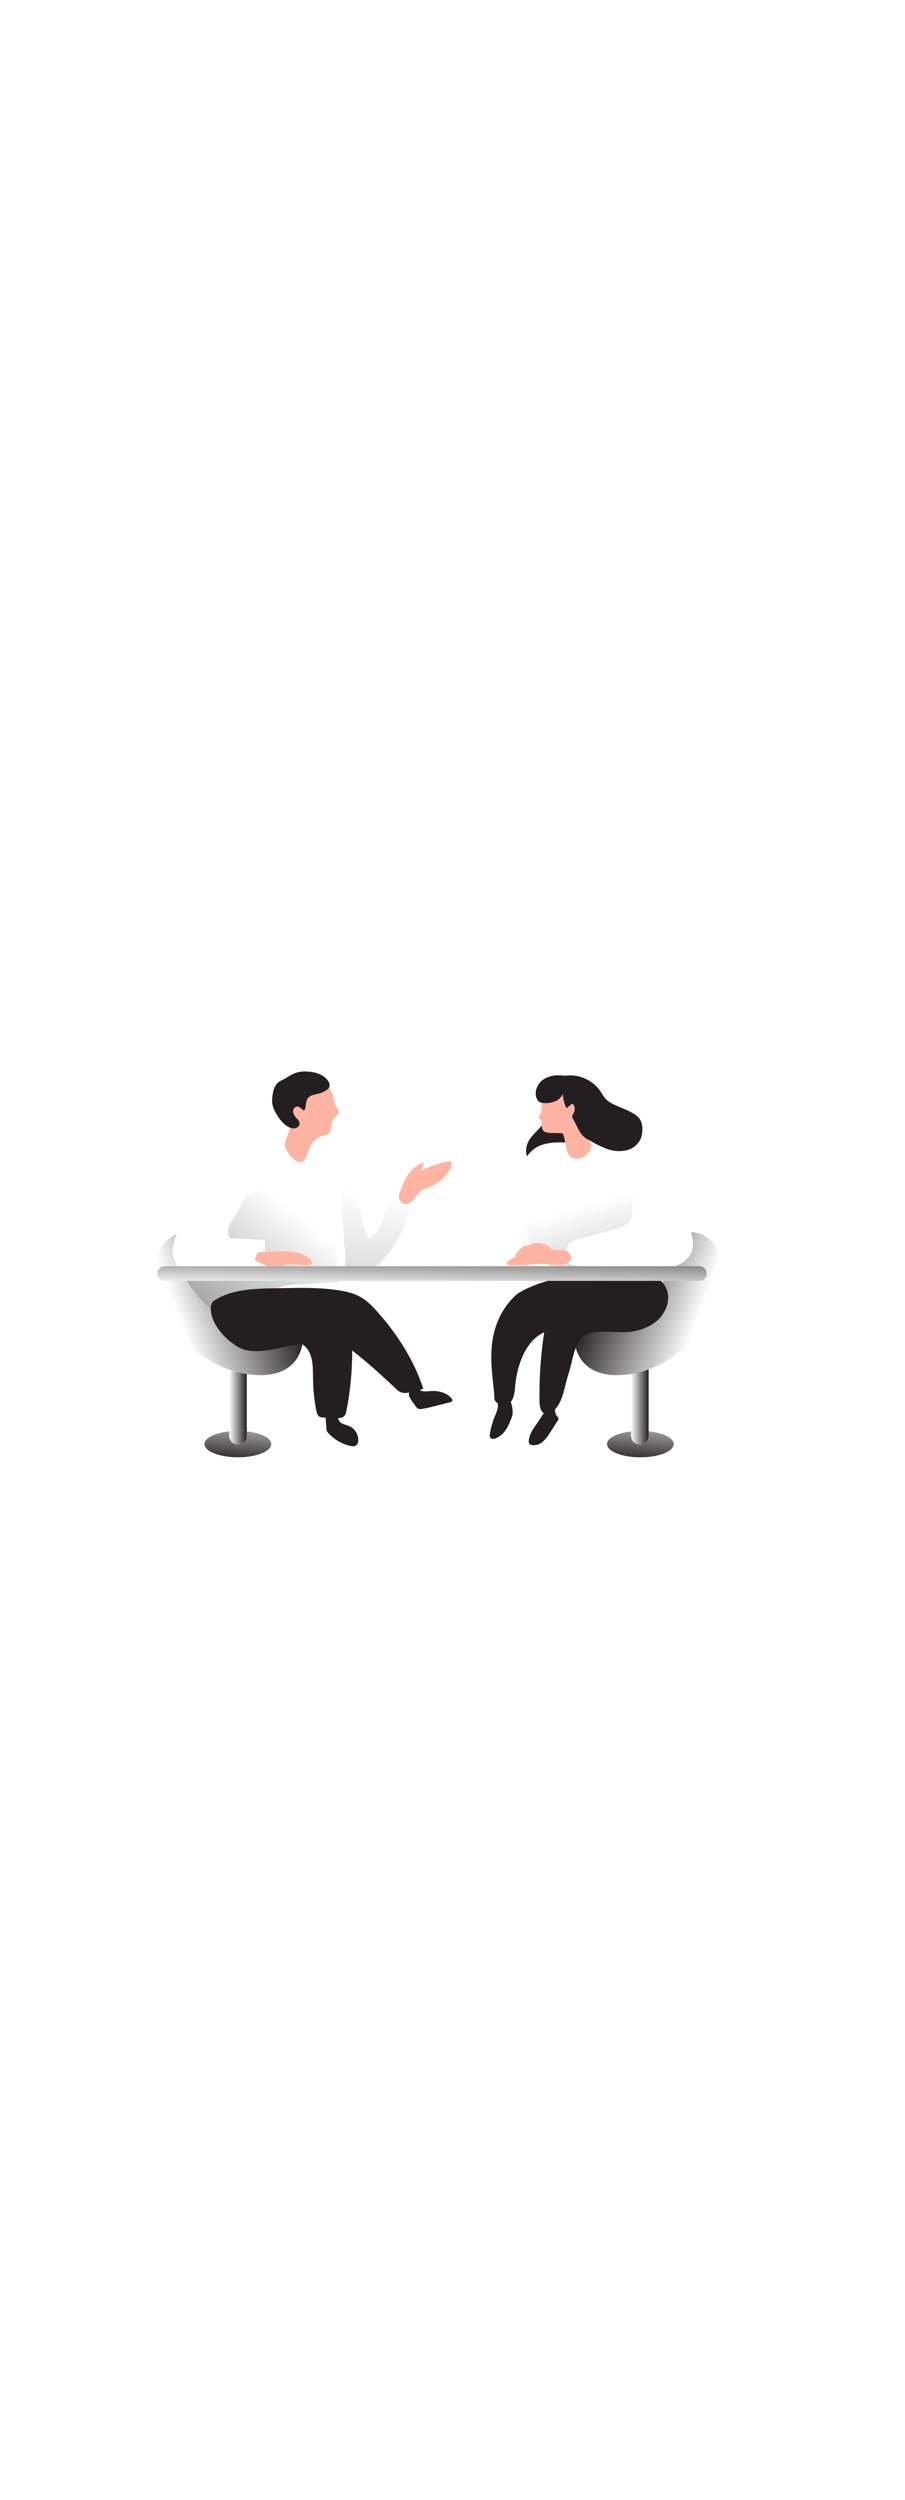 <svg xmlns="http://www.w3.org/2000/svg" xmlns:xlink="http://www.w3.org/1999/xlink" id="_0285_conversation" viewBox="0 0 500 500" data-imageid="conversation-29" class="illustrations_image" style="width: 181px;"><defs><style>.cls-1_conversation-29{fill:url(#linear-gradient);}.cls-1_conversation-29,.cls-2_conversation-29,.cls-3_conversation-29,.cls-4_conversation-29,.cls-5_conversation-29,.cls-6_conversation-29,.cls-7_conversation-29,.cls-8_conversation-29,.cls-9_conversation-29,.cls-10_conversation-29,.cls-11_conversation-29,.cls-12_conversation-29,.cls-13_conversation-29,.cls-14_conversation-29,.cls-15_conversation-29,.cls-16_conversation-29,.cls-17_conversation-29,.cls-18_conversation-29{stroke-width:0px;}.cls-2_conversation-29{fill:url(#linear-gradient-11-conversation-29);}.cls-3_conversation-29{fill:url(#linear-gradient-12-conversation-29);}.cls-4_conversation-29{fill:url(#linear-gradient-13-conversation-29);}.cls-5_conversation-29{fill:url(#linear-gradient-10-conversation-29);}.cls-6_conversation-29{fill:url(#linear-gradient-14-conversation-29);}.cls-7_conversation-29{fill:url(#linear-gradient-4-conversation-29);}.cls-8_conversation-29{fill:url(#linear-gradient-2-conversation-29);}.cls-9_conversation-29{fill:url(#linear-gradient-3-conversation-29);}.cls-10_conversation-29{fill:url(#linear-gradient-8-conversation-29);}.cls-11_conversation-29{fill:url(#linear-gradient-9-conversation-29);}.cls-12_conversation-29{fill:url(#linear-gradient-7-conversation-29);}.cls-13_conversation-29{fill:url(#linear-gradient-5-conversation-29);}.cls-14_conversation-29{fill:url(#linear-gradient-6-conversation-29);}.cls-15_conversation-29{isolation:isolate;opacity:.24;}.cls-15_conversation-29,.cls-18_conversation-29{fill:#68e1fd;}.cls-16_conversation-29{fill:#231f20;}.cls-17_conversation-29{fill:#ffb4a3;}</style><linearGradient id="linear-gradient-conversation-29" x1="744.53" y1="3807.48" x2="802.16" y2="3807.48" gradientTransform="translate(-473.1 4107.85) scale(1 -1)" gradientUnits="userSpaceOnUse"><stop offset="0" stop-color="#231f20" stop-opacity="0"></stop><stop offset="1" stop-color="#231f20"></stop></linearGradient><linearGradient id="linear-gradient-2-conversation-29" x1="826.63" y1="3802.84" x2="823.93" y2="3769.89" gradientTransform="translate(-471 4137.56) scale(1 -1)" xlink:href="#linear-gradient-conversation-29"></linearGradient><linearGradient id="linear-gradient-3-conversation-29" x1="819.59" y1="3807.41" x2="829.31" y2="3807.41" gradientTransform="translate(-471 4137.56) scale(1 -1)" xlink:href="#linear-gradient-conversation-29"></linearGradient><linearGradient id="linear-gradient-4-conversation-29" x1="-5547.78" y1="3818.69" x2="-5491.07" y2="3839.75" gradientTransform="translate(-5162.49 4107.85) rotate(-180)" xlink:href="#linear-gradient-conversation-29"></linearGradient><linearGradient id="linear-gradient-5-conversation-29" x1="796.28" y1="3882.41" x2="844.34" y2="3718.77" xlink:href="#linear-gradient-conversation-29"></linearGradient><linearGradient id="linear-gradient-6-conversation-29" x1="773.56" y1="3817.79" x2="827.83" y2="3795.92" xlink:href="#linear-gradient-conversation-29"></linearGradient><linearGradient id="linear-gradient-7-conversation-29" x1="675.29" y1="3760.55" x2="629.11" y2="3833.05" xlink:href="#linear-gradient-conversation-29"></linearGradient><linearGradient id="linear-gradient-8-conversation-29" x1="604.27" y1="3802.84" x2="601.56" y2="3769.89" gradientTransform="translate(-471 4137.56) scale(1 -1)" xlink:href="#linear-gradient-conversation-29"></linearGradient><linearGradient id="linear-gradient-9-conversation-29" x1="597.63" y1="3807.41" x2="607.34" y2="3807.41" gradientTransform="translate(-471 4137.56) scale(1 -1)" xlink:href="#linear-gradient-conversation-29"></linearGradient><linearGradient id="linear-gradient-10-conversation-29" x1="572.55" y1="3818.69" x2="629.26" y2="3839.75" xlink:href="#linear-gradient-conversation-29"></linearGradient><linearGradient id="linear-gradient-11-conversation-29" x1="680.79" y1="3889.89" x2="641.49" y2="3590.08" xlink:href="#linear-gradient-conversation-29"></linearGradient><linearGradient id="linear-gradient-12-conversation-29" x1="642.29" y1="3873.74" x2="530.52" y2="3729.54" xlink:href="#linear-gradient-conversation-29"></linearGradient><linearGradient id="linear-gradient-13-conversation-29" x1="657.09" y1="3775.94" x2="621.45" y2="3882.06" xlink:href="#linear-gradient-conversation-29"></linearGradient><linearGradient id="linear-gradient-14-conversation-29" x1="709.52" y1="3865.38" x2="710.06" y2="3895.7" gradientTransform="translate(-471 4137.56) scale(1 -1)" xlink:href="#linear-gradient-conversation-29"></linearGradient></defs><g id="background_conversation-29"><path class="cls-15_conversation-29 targetColor" d="M136.62,69.95c-27.35,7.75-48.53,31.32-57.83,58.14-6.61,19.08-8.03,40.1-18.04,57.63-9.92,17.36-27.15,29.29-38.91,45.49C-1.47,263.24-.04,307.44,11.46,345.35c5.42,17.88,13.22,35.67,26.9,48.43,15.99,14.85,38.38,21.09,60.17,22.25,21.79,1.16,43.55-2.25,65.25-4.17,21-1.84,42.21-2.3,63.12.41,16.53,2.14,32.72,6.23,49.2,8.6,37.51,5.41,75.95,1.8,112.77-7.22,13.86-3.39,28.46-8.17,37.19-19.45,12-15.5,8.93-37.33,11.95-56.7,6.87-43.99,46.76-78.02,51.18-122.32,3.6-35.98-17.71-70.47-45.24-93.96-16.8-14.34-36.74-25.91-58.63-28.84-15.66-2.1-31.72.27-47.21-2.79-18.43-3.65-34.98-13.57-53.6-17.12-12.82-2.44-24.6-1.44-37.41-.12-36.75,3.78-74.39-12.63-110.49-2.38Z" style="fill: rgb(255, 255, 255);"></path><path class="cls-15_conversation-29 targetColor" d="M69.12,360.2c-1.09.11-2.12.54-2.95,1.24-2.61,2.71,2.04,6.38,5.72,7.06,10.73,2,21.7,2.25,32.62,2.5,30.16.66,60.32,1.24,90.48,1.74,10.28.17,20.99.23,30.23-4.25-1.64-2.4-3.87-4.35-6.48-5.64l40.67-.26c2.69,0,5.61.05,7.68,1.74,2.07,1.69,2.27,5.69-.23,6.66,42.71,7.96,86.48,8.37,129.32,1.21,4.35-.73,10.05-3.58,8.63-7.78-1.01-2.99-4.92-3.58-8.08-3.65-86.22-2.03-172.46-3.82-258.67-6.2-11.65-.35-23.3-.06-34.91.87-11.12.96-23.01,4.76-34.04,4.76Z" style="fill: rgb(255, 255, 255);"></path></g><g id="character_2_conversation-29"><path class="cls-16_conversation-29" d="M284.45,275.4c-19.44,19.05-11.36,45.12-11.31,56.71,0,3.01,9.86,8.64,11.31-4.85.09-.78,1.22-35.45,27.54-33.75,9.94.64,22.46-12.35,14.59-24.78-6-9.48-36.08.77-42.13,6.67Z"></path><path class="cls-1_conversation-29" d="M284.45,275.4c-19.44,19.05-11.36,45.12-11.31,56.71,0,3.01,9.86,8.64,11.31-4.85.09-.78,1.22-35.45,27.54-33.75,9.94.64,22.46-12.35,14.59-24.78-6-9.48-36.08.77-42.13,6.67Z"></path><path class="cls-16_conversation-29" d="M274.92,334.46c.6,2.25-.37,4.59-1.24,6.74-1.49,3.42-2.52,7.02-3.05,10.71-.13.59-.06,1.2.21,1.74.62.98,2.11.79,3.18.33,1.75-.75,3.29-1.91,4.52-3.37,1.43-1.89,2.58-3.97,3.4-6.19.56-1.16.97-2.39,1.22-3.66.17-1.98-.04-3.97-.63-5.86-.04-.38-.23-.73-.51-.98-.27-.14-.57-.2-.87-.17-1.44,0-2.84.68-4.29.68l-1.94.03Z"></path><ellipse class="cls-18_conversation-29 targetColor" cx="353.78" cy="357.23" rx="18.43" ry="7.29" style="fill: rgb(255, 255, 255);"></ellipse><ellipse class="cls-8_conversation-29" cx="353.78" cy="357.23" rx="18.43" ry="7.29"></ellipse><path class="cls-18_conversation-29 targetColor" d="M348.59,302.82h9.76v49.82c0,2.69-2.18,4.86-4.86,4.86h0c-2.69,0-4.86-2.18-4.86-4.86v-49.82h-.03Z" style="fill: rgb(255, 255, 255);"></path><path class="cls-9_conversation-29" d="M348.59,302.82h9.76v49.82c0,2.69-2.18,4.86-4.86,4.86h0c-2.69,0-4.86-2.18-4.86-4.86v-49.82h-.03Z"></path><path class="cls-18_conversation-29 targetColor" d="M390.2,242.82c7.83,5.27,9.47,16.26,8.08,25.61-3.83,25.87-26.61,47.72-52.63,50.46-7.65.8-16.03-.13-21.75-5.22-6.4-5.66-8.02-15.4-5.74-23.65,2.28-8.25,7.83-15.2,13.92-21.19,8.4-8.24,18.06-15.1,28.61-20.32,9.17-4.58,19.1-12.69,29.51-5.7Z" style="fill: rgb(255, 255, 255);"></path><path class="cls-7_conversation-29" d="M390.2,242.82c7.83,5.27,9.47,16.26,8.08,25.61-3.83,25.87-26.61,47.72-52.63,50.46-7.65.8-16.03-.13-21.75-5.22-6.4-5.66-8.02-15.4-5.74-23.65,2.28-8.25,7.83-15.2,13.92-21.19,8.4-8.24,18.06-15.1,28.61-20.32,9.17-4.58,19.1-12.69,29.51-5.7Z"></path><path class="cls-16_conversation-29" d="M291.91,190.09c-1.71,3.35-1.64,7.32.17,10.61.86,1.68,2.35,2.96,4.15,3.55,1.61.31,3.27.22,4.83-.28,3.3-.79,6.53-1.83,9.67-3.1,1.84-.75,3.81-1.74,4.61-3.55.65-1.48.37-3.18,0-4.76-.82-3.78-1.98-7.58-4.35-10.66-1.42-1.91-3.33-3.39-5.52-4.3-2.65-1.05-3.42-.87-4.66,1.35-2.28,4.25-6.66,6.86-8.9,11.13Z"></path><path class="cls-18_conversation-29 targetColor" d="M298.68,192.17c-7.08,2.71-10.62,10.44-13.23,17.6-3.78,10.29-7.15,20.92-7.42,31.88-.16,6.22,1.17,13.27,6.38,16.68,3.78,2.46,8.6,2.38,13.1,2.19l16.12-.59c.99-.23,1.98.39,2.21,1.38.02.09.03.18.04.27.66,2.03,9.35,3.2,10.02,5.22.46,1.41-7.05,3.75-5.91,4.69s2.9,1.18,4.47,1.31c11.41.86,22.89.61,34.25-.74,2.31-.28,4.81-.7,6.41-2.38,2.24-2.38,1.74-6.14,1.13-9.35,6.18-.43,12.87-2.95,15.46-8.57,1.56-3.35,1.37-7.29.32-10.83-1.05-3.54-2.91-6.81-4.65-10.06-3.18-5.85-6.18-11.88-10.53-16.92-4.35-5.04-9.71-8.76-15.09-12.51-4.24-2.95-8.53-5.93-13.37-7.71-6.72-2.45-13.69-1.97-20.66-2.7-5.99-.62-13.43-1.03-19.07,1.15Z" style="fill: rgb(255, 255, 255);"></path><path class="cls-13_conversation-29" d="M369.9,258.65c-8.57,1.81-17.4,1.74-26.15,1.58-9.07-.12-18.18-.25-27.1-1.81-1.1-.07-2.13-.55-2.9-1.34-.39-.65-.61-1.39-.64-2.15-.35-3.02-.56-6.47,1.56-8.65,1.27-1.31,3.12-1.84,4.88-2.31l20.01-5.45c3.08-.87,6.42-1.84,8.23-4.48,3.48-5.05-.66-12.95,3.21-17.69-2.3-2.7-5.69-4.21-9.23-4.12-3.66-.07-7.26.87-10.8,1.87l-28.31,7.73c-2.36.64-4.79,1.32-6.72,2.82-2.35,1.82-3.69,4.66-4.41,7.54-3.11,12.59,4.58,25.33,17.17,28.44.86.21,1.72.37,2.6.49,2.02.25,4.35.38,5.59,1.97.83,1.04.97,2.45,1.58,3.63,1.67,3.18,5.96,3.63,9.57,3.67l21.75.24c4.99.05,10.44,0,14.38-3.06,3.25-2.43,4.22-5.16,5.72-8.93Z"></path><path class="cls-17_conversation-29" d="M298.4,175.11c-.4.72-.96,1.61-.48,2.28.2.28.54.43.77.66.32.38.5.85.52,1.35.18,1.64-.08,3.48,1.03,4.73.97,1.05,2.57,1.16,3.99,1.18l5.47.11c.41-.03.81.06,1.16.28.27.25.45.58.52.94,1.03,3.38.97,7.12,2.65,10.23.37.78.94,1.44,1.64,1.93.54.31,1.13.51,1.74.59,3.99.51,7.79-1.87,9.07-5.69.18-.52.24-1.08.19-1.63-.16-.78-.49-1.52-.97-2.16-1.8-2.54-3.1-5.39-3.84-8.41-.28-1.82-.46-3.66-.54-5.5-.21-2.23-.67-4.43-1.35-6.57-.26-.96-.69-1.87-1.26-2.68-.55-.66-1.17-1.24-1.87-1.74-2.45-1.92-5.02-3.89-8.05-4.6-2.36-.45-4.78-.45-7.13,0-.92.03-1.79.39-2.46,1.02-.79.94-.46,2.21-.2,3.28.22.93.31,1.9.24,2.85-.04,2.51.4,5.25-.85,7.53Z"></path><path class="cls-16_conversation-29" d="M300.08,155.85c-3.3,2.34-5.17,6.96-3.48,10.62.29.7.78,1.31,1.4,1.74.77.41,1.63.62,2.5.59,2.05.15,4.1-.15,6.02-.87,1.93-.75,3.51-2.2,4.4-4.07.18,2.72.88,5.38,2.06,7.83l2.61-2.13c.17-.18.41-.28.65-.29.22.04.42.18.54.37,1.08,1.43.87,3.52-.04,5.07-.35.45-.56.99-.62,1.56.04.34.16.68.34.97l2.98,5.79c1.27,2.97,3.65,5.34,6.63,6.59,3,1.83,6.17,3.37,9.47,4.59,3.32,1.21,6.91,1.47,10.37.76,3.49-.76,6.44-3.08,8-6.3.61-1.53.95-3.17.97-4.82.17-1.96-.22-3.92-1.1-5.67-.98-1.53-2.33-2.79-3.93-3.65-3.48-2.11-7.4-3.31-11.04-5.11-1.55-.69-2.97-1.66-4.18-2.85-1.04-1.29-1.98-2.67-2.78-4.12-3.85-5.62-10.23-8.97-17.04-8.94-1.06,0-2.13.23-3.17.17-1.19-.14-2.38-.22-3.58-.23-2.84,0-5.61.84-7.98,2.41Z"></path><path class="cls-18_conversation-29 targetColor" d="M286.22,131.86c-.37,1.81.87,3.48,2.09,4.92,1.22,1.44,2.71,4.27,4.35,4.96,1.96.87,2.1-.16,1.66-1.64-.51-1.74-2.24-3.56-3.48-4.81-.39-.38-4.6-3.48-4.62-3.43Z" style="fill: rgb(255, 255, 255);"></path><path class="cls-18_conversation-29 targetColor" d="M276.92,144.1c-.37.64.49,1.29,1.19,1.55,3.73,1.39,7.62,3.31,11.49,4.21,3.41-3.91-10.65-5.94-12.69-5.76Z" style="fill: rgb(255, 255, 255);"></path><path class="cls-18_conversation-29 targetColor" d="M274.64,157.62c-.5.1-1.1.31-1.18.82s.53.94,1.06,1.1c1.81.57,10.25,1.74,10.09-.55-.3-4.14-7.98-1.78-9.97-1.37Z" style="fill: rgb(255, 255, 255);"></path><path class="cls-16_conversation-29" d="M327.56,264.06c-4.15,1.74-19.04,10.44-21.83,14.38-2.61,3.7-3.65,8.54-4.45,13.25-2.36,13.79-3.43,27.77-3.19,41.76.04,2.54.39,5.58,2.36,6.69,1.31.74,2.89.3,4.18-.5,6.25-3.86,6.96-13.67,9.5-21.37,2.86-8.7,2.91-18.52,10.37-21.83,6.09-2.71,18.9-.19,25.34-1.49s13.17-4.11,16.87-10.39c6.5-11.04-1.2-21.12-10.74-21.32-13.25-.27-15.9-4.33-28.4.8Z"></path><path class="cls-14_conversation-29" d="M327.56,264.06c-4.15,1.74-19.04,10.44-21.83,14.38-2.61,3.7-3.65,8.54-4.45,13.25-2.36,13.79-3.43,27.77-3.19,41.76.04,2.54.39,5.58,2.36,6.69,1.31.74,2.89.3,4.18-.5,6.25-3.86,6.96-13.67,9.5-21.37,2.86-8.7,2.91-18.52,10.37-21.83,6.09-2.71,18.9-.19,25.34-1.49s13.17-4.11,16.87-10.39c6.5-11.04-1.2-21.12-10.74-21.32-13.25-.27-15.9-4.33-28.4.8Z"></path><path class="cls-17_conversation-29" d="M293.88,249.49c-2.47.69-4.84,1.72-7.04,3.04-1.74.97-3.48,1.97-5.22,2.99-.52.25-.96.62-1.31,1.09-.33.49-.28,1.14.13,1.57.31.21.69.32,1.07.3,7.26.37,14.52-1.17,21.75-.68,3.18.22,6.46.82,9.47-.22,1.28-.32,2.32-1.26,2.78-2.5.36-1.43-.87-3.6-2.1-4.35-1.44-.87-4.18-.52-5.86-.74-4.52-.57-9.18-1.57-13.69-.5Z"></path><path class="cls-17_conversation-29" d="M296.93,246.09c1.77.06,3.51.53,5.06,1.38,1.02.36,1.89,1.07,2.44,2,.23.47.21,1.01-.05,1.46-.24.3-.57.52-.94.63-1.19.29-2.43.35-3.65.18-3.93-.24-7.87.22-11.65,1.34-.91.35-1.87.53-2.85.52-.22,0-.44-.09-.58-.25-.09-.16-.11-.35-.05-.52.17-.55.49-1.05.92-1.44.87-.91,1.74-1.79,2.61-2.65.58-.68,1.42-1.08,2.31-1.09,2.22-.27,4.24-1.5,6.42-1.57Z"></path><path class="cls-16_conversation-29" d="M296.49,346.07c-2.11,2.85-4.17,5.99-4.35,9.53-.07.51.04,1.02.3,1.45.29.34.69.57,1.12.65,2.24.44,4.55-.21,6.25-1.74,1.66-1.51,3.07-3.27,4.18-5.22l4.18-6.51c.25-.31.39-.69.41-1.09,0-.54-.49-.94-.87-1.36-1.24-1.49-1.07-3.55-1.1-5.33-5.71.82-6.93,5.36-10.14,9.61Z"></path></g><g id="character_1_conversation-29"><path class="cls-16_conversation-29" d="M169.38,304.13c3.8,4.63,3.48,11.24,3.58,17.24.08,5.84.69,11.67,1.82,17.4.25,1.26.63,2.66,1.74,3.31.69.33,1.44.49,2.2.46l6.8.3c1.74.08,3.7.05,4.82-1.25.58-.8.94-1.73,1.05-2.71,1.81-9.24,2.85-18.61,3.1-28.02.25-3.7-.04-7.42-.87-11.04-.97-3.58-2.98-6.96-6.09-8.99-3.43-2.18-7.7-2.4-11.75-2.52-4.35-.13-8.79-.21-12.9,1.19-3.39,1.16-9.81,4.84-5.11,8.15,3.78,2.7,8.4,2.57,11.61,6.48Z"></path><path class="cls-12_conversation-29" d="M169.38,304.13c3.8,4.63,3.48,11.24,3.58,17.24.08,5.84.69,11.67,1.82,17.4.25,1.26.63,2.66,1.74,3.31.69.33,1.44.49,2.2.46l6.8.3c1.74.08,3.7.05,4.82-1.25.58-.8.94-1.73,1.05-2.71,1.81-9.24,2.85-18.61,3.1-28.02.25-3.7-.04-7.42-.87-11.04-.97-3.58-2.98-6.96-6.09-8.99-3.43-2.18-7.7-2.4-11.75-2.52-4.35-.13-8.79-.21-12.9,1.19-3.39,1.16-9.81,4.84-5.11,8.15,3.78,2.7,8.4,2.57,11.61,6.48Z"></path><path class="cls-16_conversation-29" d="M180.29,348.07c-.03.64.06,1.28.28,1.88.22.44.52.85.87,1.19,3.22,3.6,7.49,6.09,12.22,7.11,1.04.34,2.17.23,3.12-.3.74-.66,1.16-1.61,1.15-2.61.14-3.4-1.78-6.54-4.85-7.99-1.14-.51-2.38-.76-3.53-1.25-1.2-.42-2.15-1.35-2.61-2.53-.44-1.45.21-3.35-.97-4.31-1.67-1.35-4.68-1.17-5.58.78-.96,2.05-.15,5.77-.1,8.02Z"></path><ellipse class="cls-18_conversation-29 targetColor" cx="131.42" cy="357.23" rx="18.43" ry="7.29" style="fill: rgb(255, 255, 255);"></ellipse><ellipse class="cls-10_conversation-29" cx="131.42" cy="357.23" rx="18.43" ry="7.29"></ellipse><path class="cls-18_conversation-29 targetColor" d="M131.48,302.82h0c2.68,0,4.86,2.18,4.86,4.86v44.95c0,2.69-2.18,4.86-4.86,4.86h0c-2.68,0-4.86-2.18-4.86-4.86v-44.95c0-2.69,2.18-4.86,4.86-4.86Z" style="fill: rgb(255, 255, 255);"></path><path class="cls-11_conversation-29" d="M131.48,302.82h0c2.68,0,4.86,2.18,4.86,4.86v44.95c0,2.69-2.18,4.86-4.86,4.86h0c-2.68,0-4.86-2.18-4.86-4.86v-44.95c0-2.69,2.18-4.86,4.86-4.86Z"></path><path class="cls-18_conversation-29 targetColor" d="M94.53,242.82c-7.83,5.27-9.47,16.26-8.08,25.61,3.83,25.87,26.61,47.72,52.63,50.46,7.65.8,16.03-.13,21.75-5.22,6.4-5.66,8.02-15.4,5.75-23.65-2.27-8.25-7.83-15.2-13.92-21.19-8.4-8.24-18.05-15.1-28.6-20.32-9.18-4.58-19.11-12.69-29.53-5.7Z" style="fill: rgb(255, 255, 255);"></path><path class="cls-5_conversation-29" d="M94.53,242.82c-7.83,5.27-9.47,16.26-8.08,25.61,3.83,25.87,26.61,47.72,52.63,50.46,7.65.8,16.03-.13,21.75-5.22,6.4-5.66,8.02-15.4,5.75-23.65-2.27-8.25-7.83-15.2-13.92-21.19-8.4-8.24-18.05-15.1-28.6-20.32-9.18-4.58-19.11-12.69-29.53-5.7Z"></path><path class="cls-18_conversation-29 targetColor" d="M234.02,224.16c-2.14,8.07-5,15.93-8.54,23.49-2.71,5.7-6.22,11.62-12.08,13.92-6.73,2.61-15.16-.15-20.88,4.17-1.87,1.38-3.19,3.4-4.72,5.15-7.6,8.95-19.68,12.46-31.07,15.2-11.08,2.67-23.07,5-33.55.51-2.06-.89-4.01-2.01-5.81-3.34-5.99-4.35-10.59-10.55-14.79-16.8-.46-.69-.92-1.35-1.38-2.04-2.27-3.42-4.63-6.96-5.38-10.96-1.18-6.09,1.44-12.31,4.6-17.69,3.48-5.71,7.34-11.17,11.56-16.35,6.01-7.56,12.46-15.1,20.88-19.82,6.09-3.37,12.89-5.12,19.63-6.85,12.42-3.17,23.49-.92,34.61,5.61,7.2,4.19,10.21,13,11.48,21.2.5,3.17.81,6.36,1.21,9.57.66,5.12,1.58,10.15,3.86,14.79,5.38-2.91,7.53-9.35,9.57-15.1.61-2.21,1.7-4.25,3.19-5.99.64-.63,1.37-1.17,2.17-1.58,3.77-2.01,8.88-1.26,13.32-.34.86.05,1.66.47,2.18,1.15.25.68.23,1.43-.05,2.1Z" style="fill: rgb(255, 255, 255);"></path><path class="cls-2_conversation-29" d="M224.64,233.2c-2.48,7.09-6.1,13.73-10.74,19.65-1.68,2.35-3.76,4.37-6.15,5.99-3.65,2.33-8.06,2.99-12.35,3.65-4.6.66-5.12-.77-4.75-4.52.5-4.86-.49-10.15-.77-15.05-.57-10.33-.95-20.65-.8-31.02,4.25,5.26,7.84,11.04,10.67,17.18.66,5.12,1.58,10.15,3.86,14.79,5.38-2.91,7.53-9.35,9.57-15.1.61-2.21,1.7-4.25,3.19-5.99.64-.63,1.37-1.17,2.17-1.58,1.72-.41,3.52-.04,4.94,1.01,3.11,2.41,2.45,7.27,1.16,10.99Z"></path><path class="cls-3_conversation-29" d="M187.29,267.52c-.5.36-1.12.54-1.74.49l-17.72.77c-5.55.23-11.31.52-16.25,2.94-1.47.71-2.85,1.64-4.35,2.24-1.84.64-3.71,1.19-5.6,1.63-3.43.98-15.91,6.33-19.39,7.13-1.59.37-3.23.53-4.86.49-5.99-4.35-10.59-10.55-14.79-16.8,2.61-1.06,5.22-2.07,5.64-2.16,3.53-.47,7.09-.62,10.65-.46,5.78.06,11.59.15,17.4.23,1.73.13,3.47-.07,5.12-.57,1.85-.86,3.49-2.12,4.8-3.69.31-.29.64-.69.55-1.09-.11-.3-.33-.55-.61-.7-1.38-.82-2.53-1.96-3.37-3.33-.54-1.1-.25-2.51-.97-3.48-.95-1.21-3.94-1.98-5.32-2.61l-6.15-2.94c-1.04-.45-2.01-1.07-2.85-1.84-1.87-1.99-1.74-5.22-.6-7.72,1.14-2.5,2.93-4.57,4.29-6.96,1.15-2.07,1.92-4.35,3.07-6.39,1.15-2.04,2.79-3.99,5.04-4.74,2.48-.87,5.15-.09,7.66.66,8.83,2.61,17.7,5.22,26.53,7.88,3.74,1.09,7.91,2.56,9.64,6.09.87,1.79.95,3.86,1.06,5.87.36,8.93,1.51,17.8,3.43,26.53.22.86.36,1.88-.28,2.51Z"></path><path class="cls-17_conversation-29" d="M185.43,170.22c.62,1.18,1.74,2.27,1.57,3.6-.15,1.66-2.04,2.52-2.95,3.92-1.44,2.19-.35,5.48-2.06,7.46-1.18,1.35-3.18,1.5-4.85,2.12-3.13,1.17-5.27,4.14-6.45,7.27-.48,1.29-.95,2.57-1.48,3.84-3.71,8.89-12.31-4.18-11.91-6.59.4-2.41,2.61-7.75,3.14-10.1.87-3.66.37-7.48.56-11.23.17-3.25.82-6.46,1.95-9.52.59-1.84,1.6-3.52,2.97-4.89,2.11-1.9,5.13-2.43,7.97-2.36,2.13.05,4.41.48,5.9,2,.92,1.11,1.6,2.4,1.98,3.79.31.98.71,1.94,1.19,2.85.5.75.88,1.58,1.13,2.44.47,1.81.5,3.71,1.34,5.4Z"></path><path class="cls-16_conversation-29" d="M170.66,151.46c3.96.33,8.11,1.69,10.44,4.89.84.95,1.16,2.25.87,3.48-.34.78-.91,1.44-1.64,1.88-1.13.78-2.39,1.37-3.72,1.74-2.31.65-5.05.78-6.5,2.68-1.31,1.7-.99,4.1-1.63,6.14-.08.27-.23.57-.51.6-.16,0-.32-.06-.44-.16-1.12-.76-2.08-2.04-3.43-1.99s-2.37,1.74-2.14,3.18c.37,1.4,1.14,2.67,2.22,3.65.62.56,1.08,1.28,1.31,2.09.28,1.42-.97,2.8-2.38,3.11-1.45.2-2.92-.15-4.13-.97-3.11-1.85-5.29-4.96-6.96-8.19-.75-1.36-1.28-2.83-1.58-4.35-.19-1.52-.16-3.06.1-4.57.46-3.48,1.51-6.86,4.94-8.37,2.91-1.28,5.36-3.48,8.46-4.35,2.2-.56,4.47-.72,6.73-.49Z"></path><path class="cls-17_conversation-29" d="M224.88,209.26c2.18-3.48,5.35-6.42,9.27-7.52-.3,1.61-.93,3.14-1.85,4.5,4.87-2.34,10-4.11,15.28-5.27.6-.14,1.34-.21,1.74.28.17.26.24.56.21.87-.09,1.44-.57,2.82-1.37,4.01-2.31,3.86-5.77,6.9-9.9,8.7-2.06.87-4.31,1.48-6.05,2.9-1.4,1.16-2.35,2.75-3.48,4.14-1.13,1.39-3.21,3.11-5.31,2.61-1.64-.42-2.87-1.8-3.09-3.48-.1-1.74.98-3.8,1.57-5.37.78-2.22,1.77-4.35,2.98-6.37Z"></path><path class="cls-18_conversation-29 targetColor" d="M118.65,243.59c8.9-.23,17.81.09,26.68.96.48-.05.91.3.95.78,0,.05,0,.09,0,.14.3,3.03.22,6.08-.25,9.09-.07.71-.29,1.39-.66,1.99-.59.69-1.38,1.18-2.27,1.37-1.6.41-3.23.65-4.88.72-11.39.87-22.82,1.83-34.24,1.2-1.51.04-3.01-.31-4.35-.99-.92-.63-1.69-1.45-2.27-2.4-.77-1.12-1.36-2.35-1.74-3.65-.62-2.32-.27-4.79.97-6.85,1.43-2.16,3.59-3.74,6.09-4.45,2.47-.69,5.05-.91,7.6-.63,1.29.07,2.55.32,3.77.75,2.28.87,4.42,2.75,6.8,2.26" style="fill: rgb(255, 255, 255);"></path><path class="cls-17_conversation-29" d="M155.47,250.71c5.47,0,11.37.54,15.55,4.09.52.39.93.91,1.19,1.51.23.62.06,1.31-.44,1.74-.36.21-.77.32-1.19.3-4.07.18-8.17-.99-12.18-.37-2,.3-3.93,1.05-5.95,1.23-3.84.32-7.51-1.44-10.95-3.14-.24-.1-.45-.26-.61-.47-.14-.35-.11-.75.07-1.08.32-.87.79-2.42,1.5-3.01s2.73-.43,3.77-.49c3.07-.17,6.16-.31,9.26-.32Z"></path><rect class="cls-18_conversation-29 targetColor" x="176.17" y="225.32" width="9.18" height="22" rx="2.94" ry="2.94" style="fill: rgb(255, 255, 255);"></rect><path class="cls-16_conversation-29" d="M117.92,278.31c10.82-7.73,27.48-6.96,40.78-7.27,9.37-.23,18.79-.21,28.07,1.18,4.23.64,8.49,1.57,12.22,3.65,3.73,2.07,6.96,5.38,9.89,8.7,10.85,12.28,19.85,26.41,24.97,41.99-2.84,1.29-5.88,2.09-8.99,2.36-1.07.15-2.16.06-3.19-.24-1.12-.48-2.13-1.19-2.96-2.09-7.54-7.06-15.16-14.09-23.33-20.43-3.22-2.5-6.66-4.96-10.68-5.7-2.34-.32-4.7-.32-7.04,0-5.67.54-11.32,1.33-16.94,2.36-10.44,1.92-21.92,5.88-30.69-.16-14.64-10.13-15.03-22.27-12.13-24.34Z"></path><path class="cls-4_conversation-29" d="M117.92,278.31c10.82-7.73,27.48-6.96,40.78-7.27,9.37-.23,18.79-.21,28.07,1.18,4.23.64,8.49,1.57,12.22,3.65,3.73,2.07,6.96,5.38,9.89,8.7,10.85,12.28,19.85,26.41,24.97,41.99-2.84,1.29-5.88,2.09-8.99,2.36-1.07.15-2.16.06-3.19-.24-1.12-.48-2.13-1.19-2.96-2.09-7.54-7.06-15.16-14.09-23.33-20.43-3.22-2.5-6.66-4.96-10.68-5.7-2.34-.32-4.7-.32-7.04,0-5.67.54-11.32,1.33-16.94,2.36-10.44,1.92-21.92,5.88-30.69-.16-14.64-10.13-15.03-22.27-12.13-24.34Z"></path><path class="cls-16_conversation-29" d="M229.63,336.26c.25.47.59.88,1.01,1.21.8.42,1.73.53,2.61.3,2.18-.36,4.34-.83,6.47-1.4l8.77-2.21c.61-.16,1.34-.44,1.44-1.05.01-.44-.17-.86-.49-1.16-2.77-3.25-7.4-4.35-11.67-4.02-1.84.15-3.8.5-5.43-.37-.35-.24-.74-.42-1.15-.54-.48-.04-.95.04-1.38.25-2.08.78-4.41.81-3.86,3.12.45,1.82,2.68,4.35,3.68,5.86Z"></path><path class="cls-18_conversation-29 targetColor" d="M200.55,136.55c.28,1.4-.7,2.72-1.62,3.82s-2.11,3.31-3.35,3.85c-1.51.65-1.63-.11-1.29-1.27.39-1.34,1.74-2.77,2.69-3.74.32-.29,3.56-2.69,3.57-2.65Z" style="fill: rgb(255, 255, 255);"></path><path class="cls-18_conversation-29 targetColor" d="M207.75,146.04c.29.5-.38,1-.92,1.21-2.9,1.08-5.92,2.61-8.92,3.26-2.61-3,8.28-4.61,9.84-4.47Z" style="fill: rgb(255, 255, 255);"></path><path class="cls-18_conversation-29 targetColor" d="M209.55,156.54c.38.08.87.23.91.63s-.41.73-.87.87c-1.4.45-7.95,1.32-7.83-.43.26-3.22,6.24-1.39,7.79-1.07Z" style="fill: rgb(255, 255, 255);"></path></g><g id="table_conversation-29"><path class="cls-18_conversation-29 targetColor" d="M90.98,258.94h295.4c2.24,0,4.05,1.81,4.05,4.05h0c0,2.24-1.82,4.05-4.05,4.05H90.98c-2.24,0-4.05-1.81-4.05-4.05h0c0-2.24,1.82-4.05,4.05-4.05Z" style="fill: rgb(255, 255, 255);"></path><path class="cls-6_conversation-29" d="M90.98,258.94h295.4c2.24,0,4.05,1.81,4.05,4.05h0c0,2.24-1.82,4.05-4.05,4.05H90.98c-2.24,0-4.05-1.81-4.05-4.05h0c0-2.24,1.82-4.05,4.05-4.05Z"></path></g></svg>